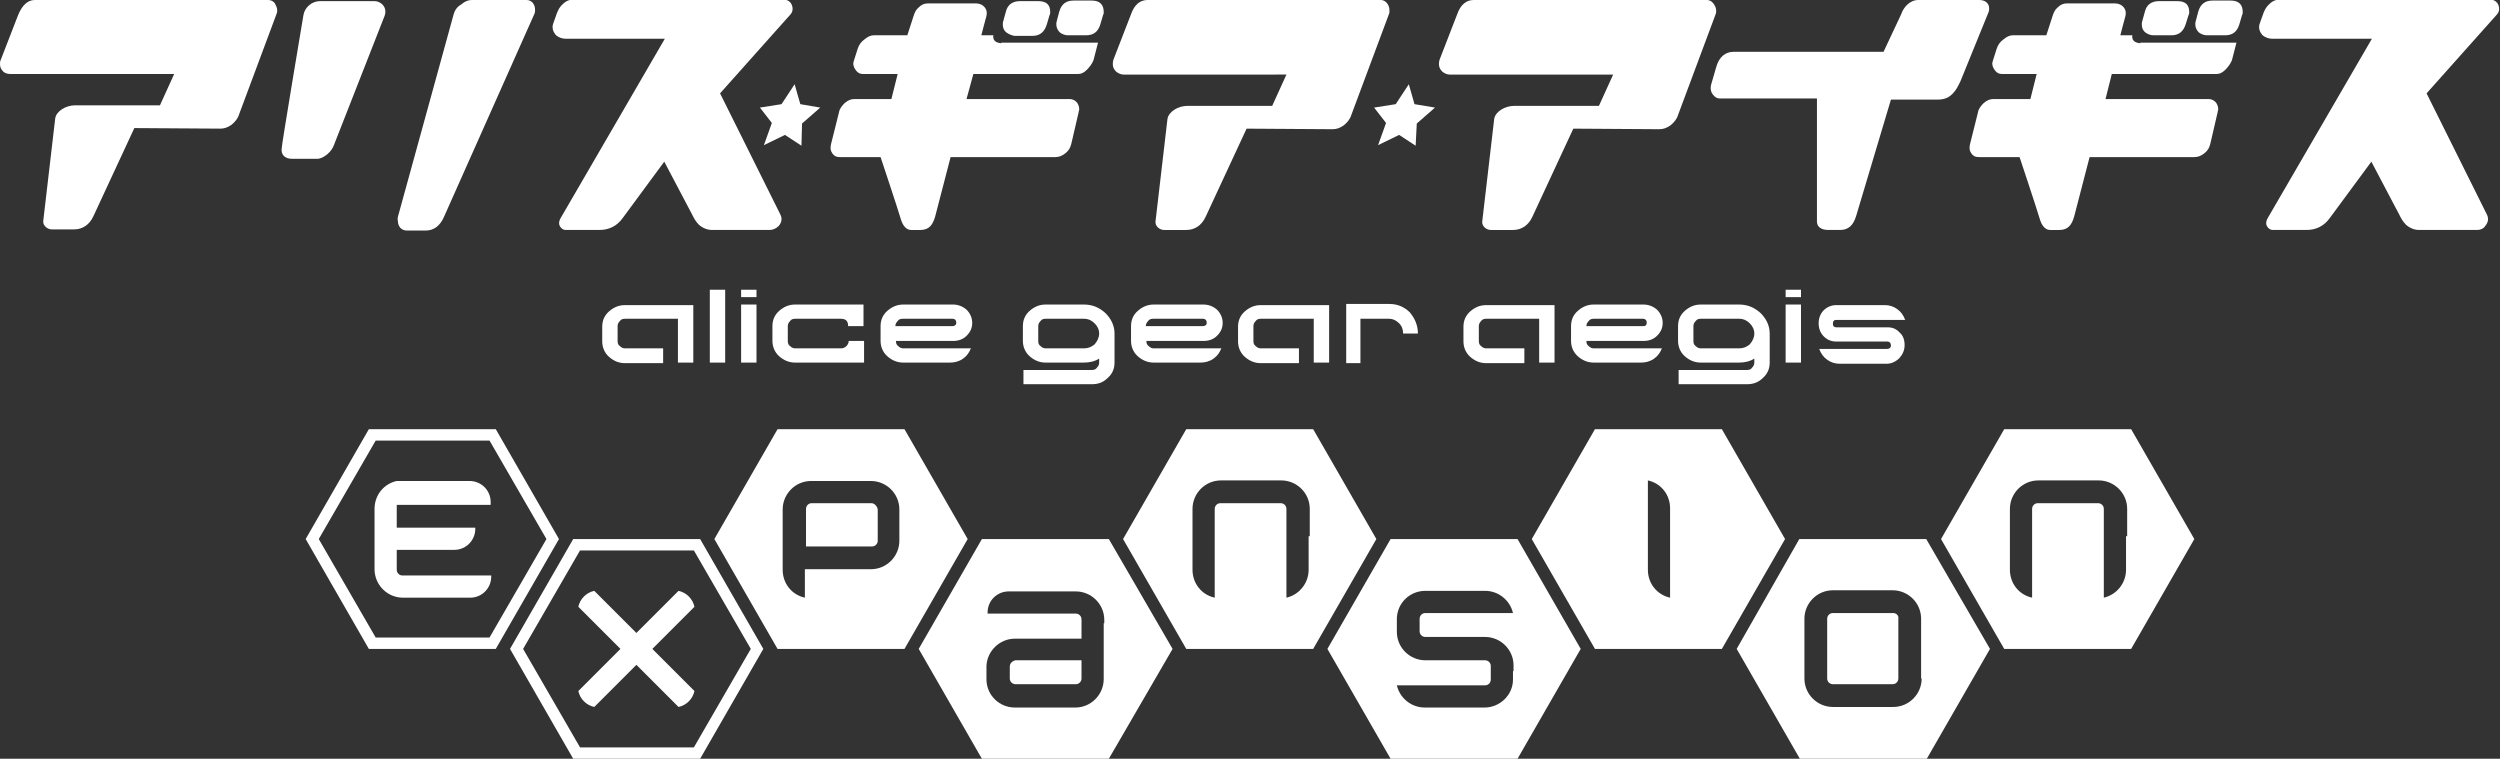<?xml version="1.0" encoding="utf-8"?>
<!-- Generator: Adobe Illustrator 26.5.2, SVG Export Plug-In . SVG Version: 6.00 Build 0)  -->
<svg xmlns="http://www.w3.org/2000/svg" xmlns:xlink="http://www.w3.org/1999/xlink" version="1.1" id="レイヤー_1" x="0px" y="0px" viewBox="0 0 439.2 133.3" style="enable-background:new 0 0 439.2 133.3;" xml:space="preserve">
<rect x="0" y="0" width="439.2" height="133.3" fill="#333333" stroke="none"/>
<style type="text/css">
	.st0{fill:#FFFFFF;}
</style>
<g>
	<g>
		<path class="st0" d="M332.6,107.7H322c-0.6,0-1,0.5-1,1v10.5c0,0.6,0.5,1,1,1h10.5c0.6,0,1-0.5,1-1v-10.5    C333.6,108.1,333.1,107.7,332.6,107.7z"/>
		<path class="st0" d="M338.4,94.7h-22.3L305.1,114l11.1,19.3h22.3l11.1-19.3L338.4,94.7z M337.6,119.2c0,2.7-2.2,5-5,5H322    c-2.7,0-5-2.2-5-5v-10.5c0-2.7,2.2-5,5-5h10.5c2.7,0,5,2.2,5,5V119.2z"/>
	</g>
	<path class="st0" d="M266.6,94.7h-22.3L233.2,114l11.1,19.3h22.3l11.1-19.3L266.6,94.7z M265.8,117.9v1.4v0.1h0   c0,2.7-2.3,4.9-5,4.9h-10.5c-2.4,0-4.4-1.7-4.9-3.9h4.9h3.6h7c0.6,0,1-0.5,1-1v-1.4v-1c0-0.6-0.5-1-1-1h-2.9h-3.6h-4   c-2.7,0-5-2.2-5-5v-0.6v-1.6v-0.2h0c0.1-2.7,2.3-4.8,5-4.8h10.5c2.4,0,4.4,1.7,4.9,3.9h-10.3v0h-5.1c-0.6,0-1,0.5-1,1v1.6v0.6   c0,0.6,0.5,1,1,1h4h3.6h2.9c2.7,0,5,2.2,5,5V117.9z"/>
	<g>
		<path class="st0" d="M177.4,117.1v2.1c0,0.6,0.5,1,1,1h6.9h0.6h3.1c0.6,0,1-0.5,1-1v-3.2h-11.6    C177.9,116.1,177.4,116.5,177.4,117.1z"/>
		<path class="st0" d="M194.8,94.7h-22.3L161.4,114l11.1,19.3h22.3L206,114L194.8,94.7z M193.9,109.5v1.6v8.2c0,2.7-2.2,5-5,5h-3.1    h-0.6h-6.9c-2.7,0-4.9-2.1-5-4.8h0v-0.2v-2.1v-0.2h0c0.1-2.6,2.3-4.8,5-4.8H190v-1v-1.6v-0.8c0-0.6-0.5-1-1-1h-15.5v-0.2    c0-2.1,1.7-3.7,3.7-3.7H189c2.7,0,5,2.2,5,5V109.5z"/>
	</g>
	<g>
		<path class="st0" d="M153.1,88.4h-6.5h-3.3h-0.7c-0.6,0-1,0.5-1,1v2.9V96h11.6c0.6,0,1-0.5,1-1v-5.5    C154.1,88.9,153.6,88.4,153.1,88.4z"/>
		<path class="st0" d="M158.9,75.4h-22.3l-11.1,19.3l11.1,19.3h22.3l11.1-19.3L158.9,75.4z M158,95c0,2.7-2.2,5-5,5h-11.6v0.1v4.9    c-2.3-0.5-3.9-2.5-3.9-4.9V89.5c0-2.7,2.2-5,5-5h0.7h3.3h6.5c2.7,0,5,2.2,5,5V95z"/>
	</g>
	<g>
		<path class="st0" d="M121.9,96.7l10,17.3l-10,17.3h-20l-10-17.3l10-17.3H121.9 M123,94.7h-22.3L89.6,114l11.1,19.3H123l11.1-19.3    L123,94.7L123,94.7z"/>
		<path class="st0" d="M119.2,103.8l-7.4,7.4l-7.4-7.4c-1.4,0.3-2.5,1.4-2.8,2.8l7.4,7.4l-7.4,7.4c0.3,1.4,1.4,2.5,2.8,2.8l7.4-7.4    l7.4,7.4c1.4-0.3,2.5-1.4,2.8-2.8l-7.4-7.4l7.4-7.4C121.7,105.2,120.6,104.1,119.2,103.8z"/>
	</g>
	<g>
		<path class="st0" d="M86,77.4l10,17.3L86,112H66L56,94.7l10-17.3H86 M87.1,75.4H64.8L53.7,94.7L64.8,114h22.3l11.1-19.3L87.1,75.4    L87.1,75.4z"/>
		<g>
			<path class="st0" d="M69.2,96.6h10.6c2.1,0,3.7-1.7,3.7-3.7v-0.2H69.2L69.2,96.6z"/>
			<path class="st0" d="M86.2,88.4v-0.2c0-2.1-1.7-3.7-3.7-3.7H69.7c-2.3,0.5-3.9,2.5-3.9,4.9v8.2v1.6v0.8c0,2.7,2.2,5,5,5h11.8     c2.1,0,3.7-1.7,3.7-3.7v-0.2H70.7c-0.6,0-1-0.5-1-1v-0.8v-1.1h0v-9.5H86.2z"/>
		</g>
	</g>
	<path class="st0" d="M230.7,75.4h-22.3l-11.1,19.3l11.1,19.3h22.3l11.1-19.3L230.7,75.4z M229.9,94.2v5v0.9c0,2.4-1.7,4.4-3.9,4.9   v-4.9V100h0V89.4c0-0.6-0.5-1-1-1h-2.1h-6.4h-2.1c-0.6,0-1,0.5-1,1V100h0v0.1v4.9c-2.3-0.5-3.9-2.5-3.9-4.9v-0.9v-5v-4.8   c0-2.7,2.2-5,5-5h2.1h6.4h2.1c2.7,0,5,2.2,5,5V94.2z"/>
	<path class="st0" d="M374.4,75.4h-22.3L341,94.7l11.1,19.3h22.3l11.1-19.3L374.4,75.4z M373.5,94.2v5v0.9c0,2.4-1.7,4.4-3.9,4.9   v-4.9V100h0V89.4c0-0.6-0.5-1-1-1h-2.1H360H358c-0.6,0-1,0.5-1,1V100h0v0.1v4.9c-2.3-0.5-3.9-2.5-3.9-4.9v-0.9v-5v-4.8   c0-2.7,2.2-5,5-5h2.1h6.4h2.1c2.7,0,5,2.2,5,5V94.2z"/>
	<path class="st0" d="M302.5,75.4h-22.3l-11.1,19.3l11.1,19.3h22.3l11.1-19.3L302.5,75.4z M293.4,89.6v1.1v1.7v5.9v1.7h0v0.1v4.9   c-2.3-0.5-3.9-2.5-3.9-4.9v-4.5c0,0,0,0,0,0v-3.2v-0.1h0v-7.9c2.3,0.5,3.9,2.5,3.9,4.9V89.6z"/>
	<g>
		<polygon class="st0" points="139.6,14.8 140.6,18.3 144.1,18.9 140.9,21.7 140.8,25.6 137.9,23.7 134.2,25.5 135.6,21.6     133.5,18.9 137.3,18.3   "/>
		<polygon class="st0" points="247.5,14.8 248.5,18.3 252.1,18.9 248.9,21.7 248.7,25.6 245.8,23.7 242.1,25.5 243.5,21.6     241.4,18.9 245.2,18.3   "/>
		<path class="st0" d="M176.8,5.7c-0.5-0.4-0.7-1-0.6-1.8l0.5-1.8c0.3-1.3,1.2-1.9,2.5-1.9h3.2c1.4,0,2.1,0.6,2.1,1.9    c0,0.2,0,0.4-0.1,0.5l-0.5,1.7c-0.4,1.3-1.2,2-2.5,2h-3.2C177.7,6.2,177.2,6,176.8,5.7z M175.9,7.6c-1-0.1-1.5-0.5-1.4-1.4h-2.1    c0,0,0.8-3.1,0.9-3.4c0.1-0.5,0.1-1-0.3-1.5c-0.4-0.5-1-0.7-1.5-0.7h-8.5c-0.6,0-1.1,0.2-1.6,0.7c-0.5,0.4-0.7,0.9-0.9,1.5    l-1.1,3.4h-5.9c-0.5,0-1,0.2-1.6,0.7c-0.6,0.4-1,1-1.2,1.6l-0.7,2.2c0,0.1-0.1,0.3-0.1,0.4c0,0.5,0.2,0.9,0.5,1.3    c0.3,0.4,0.7,0.6,1.2,0.6h6.1l-1.1,4.4h-6.5c-0.6,0-1.1,0.2-1.7,0.7c-0.5,0.5-0.9,1-1,1.6l-1.4,5.6c-0.1,0.5-0.2,1,0.2,1.6    c0.4,0.6,0.8,0.7,1.5,0.7h7c0,0,3.1,9.3,3.4,10.4c0.3,1.1,0.8,2.4,2,2.4h1.6c1.6,0,2.2-1,2.6-2.4l2.7-10.4h18.4    c0.6,0,1.2-0.2,1.8-0.7c0.6-0.5,0.8-0.9,1-1.6l1.3-5.6c0-0.2,0.1-0.3,0.1-0.5c0-0.5-0.2-1-0.5-1.3c-0.3-0.3-0.7-0.5-1.2-0.5h-18.1    l1.2-4.4h18.4c0.5,0,1-0.2,1.5-0.7c0.5-0.5,0.9-1,1.2-1.7l0.8-3.1H175.9z M186.2,5.7c-0.5-0.5-0.7-1.1-0.6-1.8l0.5-1.9    c0.4-1.3,1.2-1.9,2.5-1.9h3.2c1.4,0,2.1,0.7,2.1,2c0,0.2,0,0.4-0.1,0.5l-0.5,1.7c-0.4,1.3-1.2,1.9-2.5,1.9h-3.2    C187.1,6.2,186.6,6,186.2,5.7z"/>
		<path class="st0" d="M69.9,38.1l9.8-35.6c0.2-0.7,0.6-1.3,1.3-1.7C81.7,0.2,82.3,0,82.9,0h9.6c0.5,0,0.8,0.2,1.1,0.5    c0.3,0.4,0.4,0.8,0.4,1.2c0,0.2,0,0.5-0.1,0.7L78,38.1c-0.7,1.6-1.8,2.4-3.2,2.4h-3.4c-0.4,0-0.8-0.2-1.1-0.5    c-0.3-0.4-0.4-0.8-0.4-1.2C69.8,38.5,69.9,38.3,69.9,38.1z M53.3,2.7c0.2-1.4,1.5-2.5,2.9-2.5h9.6c0.5,0,0.9,0.2,1.3,0.5    c0.4,0.4,0.6,0.8,0.6,1.3c0,0.2,0,0.4-0.1,0.7l-8.9,22.7c-0.2,0.6-0.6,1.2-1.2,1.7c-0.6,0.5-1.2,0.8-1.8,0.8h-4.4    c-1.2,0-2-0.7-1.8-1.9C49.4,25.9,53.3,2.7,53.3,2.7z"/>
		<path class="st0" d="M135.2,40.4h-10.1c-0.8,0-1.6-0.3-2.3-0.9c-0.6-0.6-0.9-1.2-1.2-1.8l-4.9-9.3l-7.3,9.9    c-1,1.4-2.4,2.1-4.1,2.1h-5.9c-0.5,0-0.8-0.3-1-0.6c-0.2-0.3-0.3-0.8,0.1-1.5l18.3-31.5H99.3c-0.5,0-1.2-0.2-1.7-0.7    c-0.4-0.5-0.7-1.2-0.4-2l0.5-1.4c0.2-0.6,0.5-1.4,1.2-2c0.6-0.6,1.3-0.8,1.9-0.8h36.7c0.6,0,1.1,0.2,1.4,0.6c0.3,0.4,0.6,1.3,0,2    l-12.4,13.9l10.6,21.3c0.3,0.6,0.3,1.3-0.3,2C136.3,40.2,135.7,40.4,135.2,40.4z"/>
		<g>
			<path class="st0" d="M121.8,63.7h-2.7V56h-9.3c-0.4,0-0.7,0.1-0.9,0.4c-0.3,0.3-0.4,0.6-0.4,0.9v2.6c0,0.4,0.1,0.7,0.4,0.9     c0.3,0.3,0.6,0.4,0.9,0.4h6.7v2.6h-6.7c-1.1,0-2-0.4-2.8-1.1c-0.8-0.7-1.2-1.7-1.2-2.7v-2.6c0-1.1,0.4-2,1.2-2.7     c0.8-0.7,1.7-1.1,2.8-1.1h12V63.7z"/>
			<path class="st0" d="M127.4,63.7h-2.7V50.9h2.7V63.7z"/>
			<path class="st0" d="M132.9,52.2h-2.7v-1.3h2.7V52.2z M132.9,63.7h-2.7V53.5h2.7V63.7z"/>
			<path class="st0" d="M151.7,63.7h-12c-1.1,0-2-0.4-2.8-1.1c-0.8-0.7-1.2-1.7-1.2-2.7v-2.6c0-1.1,0.4-2,1.2-2.7     c0.8-0.7,1.7-1.1,2.8-1.1h12v3.8h-2.7c0-0.9-0.4-1.3-1.3-1.3h-8c-0.4,0-0.7,0.1-0.9,0.4c-0.3,0.3-0.4,0.6-0.4,0.9v2.6     c0,0.4,0.1,0.7,0.4,0.9c0.3,0.3,0.6,0.4,0.9,0.4h8c0.4,0,0.7-0.1,1-0.4c0.2-0.2,0.4-0.5,0.4-0.9h2.7V63.7z"/>
			<path class="st0" d="M170.6,61.1c-0.3,0.8-0.7,1.4-1.4,1.9c-0.7,0.5-1.5,0.7-2.3,0.7h-8.2c-1.1,0-2-0.4-2.8-1.1     c-0.8-0.7-1.2-1.7-1.2-2.7v-2.6c0-1.1,0.4-2,1.2-2.7c0.8-0.7,1.7-1.1,2.8-1.1h8.7c0.9,0,1.7,0.3,2.4,0.9c0.6,0.6,1,1.4,1,2.3     c0,0.9-0.3,1.6-1,2.3c-0.6,0.6-1.4,0.9-2.4,0.9h-10c0,0.4,0.1,0.7,0.4,0.9c0.3,0.3,0.6,0.4,0.9,0.4H170.6z M168,56.7     c0-0.4-0.2-0.7-0.7-0.7h-8.7c-0.4,0-0.7,0.1-0.9,0.4c-0.3,0.3-0.4,0.6-0.4,0.9h10C167.7,57.3,168,57.1,168,56.7z"/>
			<path class="st0" d="M195.8,63.7c0,1.1-0.4,2-1.2,2.7c-0.8,0.8-1.7,1.1-2.8,1.1h-12V65h12c0.4,0,0.7-0.1,0.9-0.4     c0.3-0.3,0.4-0.6,0.4-0.9V63c-0.8,0.5-1.7,0.7-2.7,0.7h-6.7c-1.1,0-2-0.4-2.8-1.1c-0.8-0.7-1.2-1.7-1.2-2.7v-2.6     c0-1.1,0.4-2,1.2-2.7c0.8-0.7,1.7-1.1,2.8-1.1h6.7c1.5,0,2.7,0.5,3.8,1.5c1,1,1.6,2.2,1.6,3.6V63.7z M193.1,58.6     c0-0.7-0.3-1.3-0.8-1.8c-0.5-0.5-1.1-0.8-1.9-0.8h-6.7c-0.4,0-0.7,0.1-0.9,0.4c-0.3,0.3-0.4,0.6-0.4,0.9v2.6     c0,0.4,0.1,0.7,0.4,0.9c0.3,0.3,0.6,0.4,0.9,0.4h6.7c0.7,0,1.3-0.2,1.9-0.7C192.8,59.9,193.1,59.3,193.1,58.6z"/>
			<path class="st0" d="M214.6,61.1c-0.3,0.8-0.7,1.4-1.4,1.9c-0.7,0.5-1.5,0.7-2.3,0.7h-8.2c-1.1,0-2-0.4-2.8-1.1     c-0.8-0.7-1.2-1.7-1.2-2.7v-2.6c0-1.1,0.4-2,1.2-2.7c0.8-0.7,1.7-1.1,2.8-1.1h8.7c0.9,0,1.7,0.3,2.4,0.9c0.6,0.6,1,1.4,1,2.3     c0,0.9-0.3,1.6-1,2.3c-0.6,0.6-1.4,0.9-2.4,0.9h-10c0,0.4,0.1,0.7,0.4,0.9c0.3,0.3,0.6,0.4,0.9,0.4H214.6z M212,56.7     c0-0.4-0.2-0.7-0.7-0.7h-8.7c-0.4,0-0.7,0.1-0.9,0.4c-0.3,0.3-0.4,0.6-0.4,0.9h10C211.7,57.3,212,57.1,212,56.7z"/>
			<path class="st0" d="M233.5,63.7h-2.7V56h-9.3c-0.4,0-0.7,0.1-0.9,0.4c-0.3,0.3-0.4,0.6-0.4,0.9v2.6c0,0.4,0.1,0.7,0.4,0.9     c0.3,0.3,0.6,0.4,0.9,0.4h6.7v2.6h-6.7c-1.1,0-2-0.4-2.8-1.1c-0.8-0.7-1.2-1.7-1.2-2.7v-2.6c0-1.1,0.4-2,1.2-2.7     c0.8-0.7,1.7-1.1,2.8-1.1h12V63.7z"/>
			<path class="st0" d="M249.1,58.6h-2.6c0-0.7-0.2-1.3-0.7-1.8c-0.5-0.5-1.1-0.8-1.8-0.8v0H239v7.8h-2.5V53.4h7.6v0     c1.4,0,2.6,0.5,3.6,1.5C248.6,56,249.1,57.2,249.1,58.6z"/>
			<path class="st0" d="M273.1,63.7h-2.7V56h-9.3c-0.4,0-0.7,0.1-0.9,0.4c-0.3,0.3-0.4,0.6-0.4,0.9v2.6c0,0.4,0.1,0.7,0.4,0.9     c0.3,0.3,0.6,0.4,0.9,0.4h6.7v2.6h-6.7c-1.1,0-2-0.4-2.8-1.1c-0.8-0.7-1.2-1.7-1.2-2.7v-2.6c0-1.1,0.4-2,1.2-2.7     c0.8-0.7,1.7-1.1,2.8-1.1h12V63.7z"/>
			<path class="st0" d="M292,61.1c-0.3,0.8-0.7,1.4-1.4,1.9c-0.7,0.5-1.5,0.7-2.3,0.7H280c-1.1,0-2-0.4-2.8-1.1     c-0.8-0.7-1.2-1.7-1.2-2.7v-2.6c0-1.1,0.4-2,1.2-2.7c0.8-0.7,1.7-1.1,2.8-1.1h8.7c0.9,0,1.7,0.3,2.4,0.9c0.6,0.6,1,1.4,1,2.3     c0,0.9-0.3,1.6-1,2.3c-0.6,0.6-1.4,0.9-2.4,0.9h-10c0,0.4,0.1,0.7,0.4,0.9c0.3,0.3,0.6,0.4,0.9,0.4H292z M289.3,56.7     c0-0.4-0.2-0.7-0.7-0.7H280c-0.4,0-0.7,0.1-0.9,0.4c-0.3,0.3-0.4,0.6-0.4,0.9h10C289.1,57.3,289.3,57.1,289.3,56.7z"/>
			<path class="st0" d="M310.9,63.7c0,1.1-0.4,2-1.2,2.7c-0.8,0.8-1.7,1.1-2.8,1.1h-12V65h12c0.4,0,0.7-0.1,0.9-0.4     c0.3-0.3,0.4-0.6,0.4-0.9V63c-0.8,0.5-1.7,0.7-2.7,0.7h-6.7c-1.1,0-2-0.4-2.8-1.1c-0.8-0.7-1.2-1.7-1.2-2.7v-2.6     c0-1.1,0.4-2,1.2-2.7c0.8-0.7,1.7-1.1,2.8-1.1h6.7c1.5,0,2.7,0.5,3.8,1.5c1,1,1.6,2.2,1.6,3.6V63.7z M308.2,58.6     c0-0.7-0.3-1.3-0.8-1.8c-0.5-0.5-1.1-0.8-1.9-0.8h-6.7c-0.4,0-0.7,0.1-0.9,0.4c-0.3,0.3-0.4,0.6-0.4,0.9v2.6     c0,0.4,0.1,0.7,0.4,0.9c0.3,0.3,0.6,0.4,0.9,0.4h6.7c0.7,0,1.3-0.2,1.9-0.7C307.9,59.9,308.2,59.3,308.2,58.6z"/>
			<path class="st0" d="M316.4,52.2h-2.7v-1.3h2.7V52.2z M316.4,63.7h-2.7V53.5h2.7V63.7z"/>
			<path class="st0" d="M334.6,60.6c0,0.9-0.3,1.6-0.9,2.3c-0.6,0.6-1.4,1-2.2,1h-8.3c-0.8,0-1.5-0.2-2.2-0.7     c-0.7-0.5-1.1-1.1-1.4-1.9l11.9,0c0.4,0,0.7-0.2,0.7-0.6c0-0.4-0.2-0.7-0.7-0.7h-8.9c-0.9,0-1.6-0.3-2.2-0.9     c-0.6-0.6-0.9-1.4-0.9-2.3c0-0.9,0.3-1.7,0.9-2.3c0.6-0.6,1.4-0.9,2.2-0.9h8.5c0.8,0,1.5,0.2,2.2,0.7c0.7,0.5,1.1,1.1,1.4,1.9     h-12.1c-0.4,0-0.6,0.2-0.6,0.7c0,0.4,0.2,0.6,0.6,0.6h9c0.9,0,1.6,0.3,2.2,1C334.3,58.9,334.6,59.7,334.6,60.6z"/>
		</g>
		<path class="st0" d="M48.3,0.6C48,0.2,47.6,0,47.1,0h-41C4.9,0,3.9,0.9,3.2,2.6l-3.1,8C0,10.8,0,11,0,11.3c0,0.5,0.2,0.9,0.6,1.3    C0.9,12.9,1.4,13,1.9,13h28.7l-2.5,5.5H13.2c-1.6,0-3.3,1-3.5,2.3c0,0-2.1,17.9-2.1,18c-0.1,0.8,0.7,1.5,1.5,1.5c0,0,0.1,0,0.1,0    H13c1.5,0,2.7-0.8,3.4-2.3l7.2-15.5l15.1,0.1c0.7,0,1.3-0.2,2-0.7c0.6-0.5,1.1-1.1,1.3-1.8l6.6-17.7c0.1-0.2,0.1-0.4,0.1-0.6    C48.7,1.4,48.5,1,48.3,0.6z"/>
		<path class="st0" d="M243.7,0.6c-0.3-0.4-0.7-0.6-1.1-0.6h-41c-1.3,0-2.3,0.8-2.9,2.5l-3.1,8c-0.1,0.3-0.1,0.5-0.1,0.8    c0,0.5,0.2,0.9,0.6,1.3c0.4,0.3,0.8,0.5,1.3,0.5H226l-2.5,5.5h-14.9c-1.6,0-3.3,1-3.5,2.3c0,0-2.1,17.9-2.1,18    c-0.1,0.8,0.7,1.5,1.5,1.5c0,0,0.1,0,0.1,0h3.8c1.5,0,2.7-0.8,3.4-2.3l7.2-15.5l15.1,0.1c0.7,0,1.3-0.2,2-0.7    c0.6-0.5,1.1-1.1,1.3-1.8L244,2.5c0.1-0.2,0.1-0.4,0.1-0.6C244.1,1.4,244,1,243.7,0.6z"/>
		<path class="st0" d="M301,0.6c-0.3-0.4-0.7-0.6-1.1-0.6h-41c-1.3,0-2.3,0.8-2.9,2.5l-3.1,8c-0.1,0.3-0.1,0.5-0.1,0.8    c0,0.5,0.2,0.9,0.6,1.3c0.4,0.3,0.8,0.5,1.3,0.5h28.7l-2.5,5.5H266c-1.6,0-3.3,1-3.5,2.3c0,0-2.1,17.9-2.1,18    c-0.1,0.8,0.7,1.5,1.5,1.5c0,0,0.1,0,0.1,0h3.8c1.5,0,2.7-0.8,3.4-2.3l7.2-15.5l15.1,0.1c0.7,0,1.3-0.2,2-0.7    c0.6-0.5,1.1-1.1,1.3-1.8l6.6-17.7c0.1-0.2,0.1-0.4,0.1-0.6C301.5,1.4,301.3,1,301,0.6z"/>
		<path class="st0" d="M347.7,0H337c-1.5,0-2.6,1.3-3,2.5l-3.1,6.6h-26.3c-1.5,0-2.6,0.9-3.1,2.7l-0.9,3.1c-0.2,0.9,0.1,1.5,0.4,1.8    c0.3,0.4,0.7,0.6,1.1,0.6h17.1v21.6h0c0,1,0.8,1.5,2,1.5h2.1c1.4,0,2.3-0.8,2.8-2.5l6.1-20.4l8.2,0c1.4,0,2.1-0.5,2.6-1    c0.7-0.7,1-1.4,1.4-2.2l4.8-11.8C349.8,1.4,349.4,0,347.7,0z"/>
		<path class="st0" d="M376.9,5.7c-0.5-0.4-0.7-1-0.6-1.8l0.5-1.8c0.3-1.3,1.2-1.9,2.5-1.9h3.2c1.4,0,2.1,0.6,2.1,1.9    c0,0.2,0,0.4-0.1,0.5L384,4.2c-0.4,1.3-1.2,2-2.5,2h-3.2C377.8,6.2,377.3,6,376.9,5.7z M376,7.6c-1-0.1-1.5-0.5-1.4-1.4h-2.1    c0,0,0.8-3.1,0.9-3.4c0.1-0.5,0.1-1-0.3-1.5c-0.4-0.5-1-0.7-1.5-0.7h-8.5c-0.6,0-1.1,0.2-1.6,0.7c-0.5,0.4-0.7,0.9-0.9,1.5    l-1.1,3.4h-5.9c-0.5,0-1,0.2-1.6,0.7c-0.6,0.4-1,1-1.2,1.6l-0.7,2.2c0,0.1-0.1,0.3-0.1,0.4c0,0.5,0.2,0.9,0.5,1.3    c0.3,0.4,0.7,0.6,1.2,0.6h6.1l-1.1,4.4h-6.5c-0.6,0-1.1,0.2-1.7,0.7c-0.5,0.5-0.9,1-1,1.6l-1.4,5.6c-0.1,0.5-0.2,1,0.2,1.6    c0.4,0.6,0.8,0.7,1.5,0.7h7c0,0,3.1,9.3,3.4,10.4c0.3,1.1,0.8,2.4,2,2.4h1.6c1.6,0,2.2-1,2.6-2.4l2.7-10.4h18.4    c0.6,0,1.2-0.2,1.8-0.7c0.6-0.5,0.8-0.9,1-1.6l1.3-5.6c0-0.2,0.1-0.3,0.1-0.5c0-0.5-0.2-1-0.5-1.3c-0.3-0.3-0.7-0.5-1.2-0.5h-18.1    L371,13h18.4c0.5,0,1-0.2,1.5-0.7c0.5-0.5,0.9-1,1.2-1.7l0.8-3.1H376z M386.3,5.7c-0.5-0.5-0.7-1.1-0.6-1.8l0.5-1.9    c0.4-1.3,1.2-1.9,2.5-1.9h3.2c1.4,0,2.1,0.7,2.1,2c0,0.2,0,0.4-0.1,0.5l-0.5,1.7c-0.4,1.3-1.2,1.9-2.5,1.9h-3.2    C387.2,6.2,386.7,6,386.3,5.7z"/>
		<path class="st0" d="M435.2,40.4H425c-0.8,0-1.6-0.3-2.3-0.9c-0.6-0.6-0.9-1.2-1.2-1.8l-4.9-9.3l-7.3,9.9c-1,1.4-2.4,2.1-4.1,2.1    h-5.9c-0.5,0-0.8-0.3-1-0.6c-0.2-0.3-0.3-0.8,0.1-1.5l18.3-31.5h-17.6c-0.5,0-1.2-0.2-1.7-0.7c-0.4-0.5-0.7-1.2-0.4-2l0.5-1.4    c0.2-0.6,0.5-1.4,1.2-2c0.6-0.6,1.3-0.8,1.9-0.8h36.7c0.6,0,1.1,0.2,1.4,0.6c0.3,0.4,0.6,1.3,0,2l-12.4,13.9l10.6,21.3    c0.3,0.6,0.3,1.3-0.3,2C436.3,40.2,435.7,40.4,435.2,40.4z"/>
	</g>
</g>
</svg>
